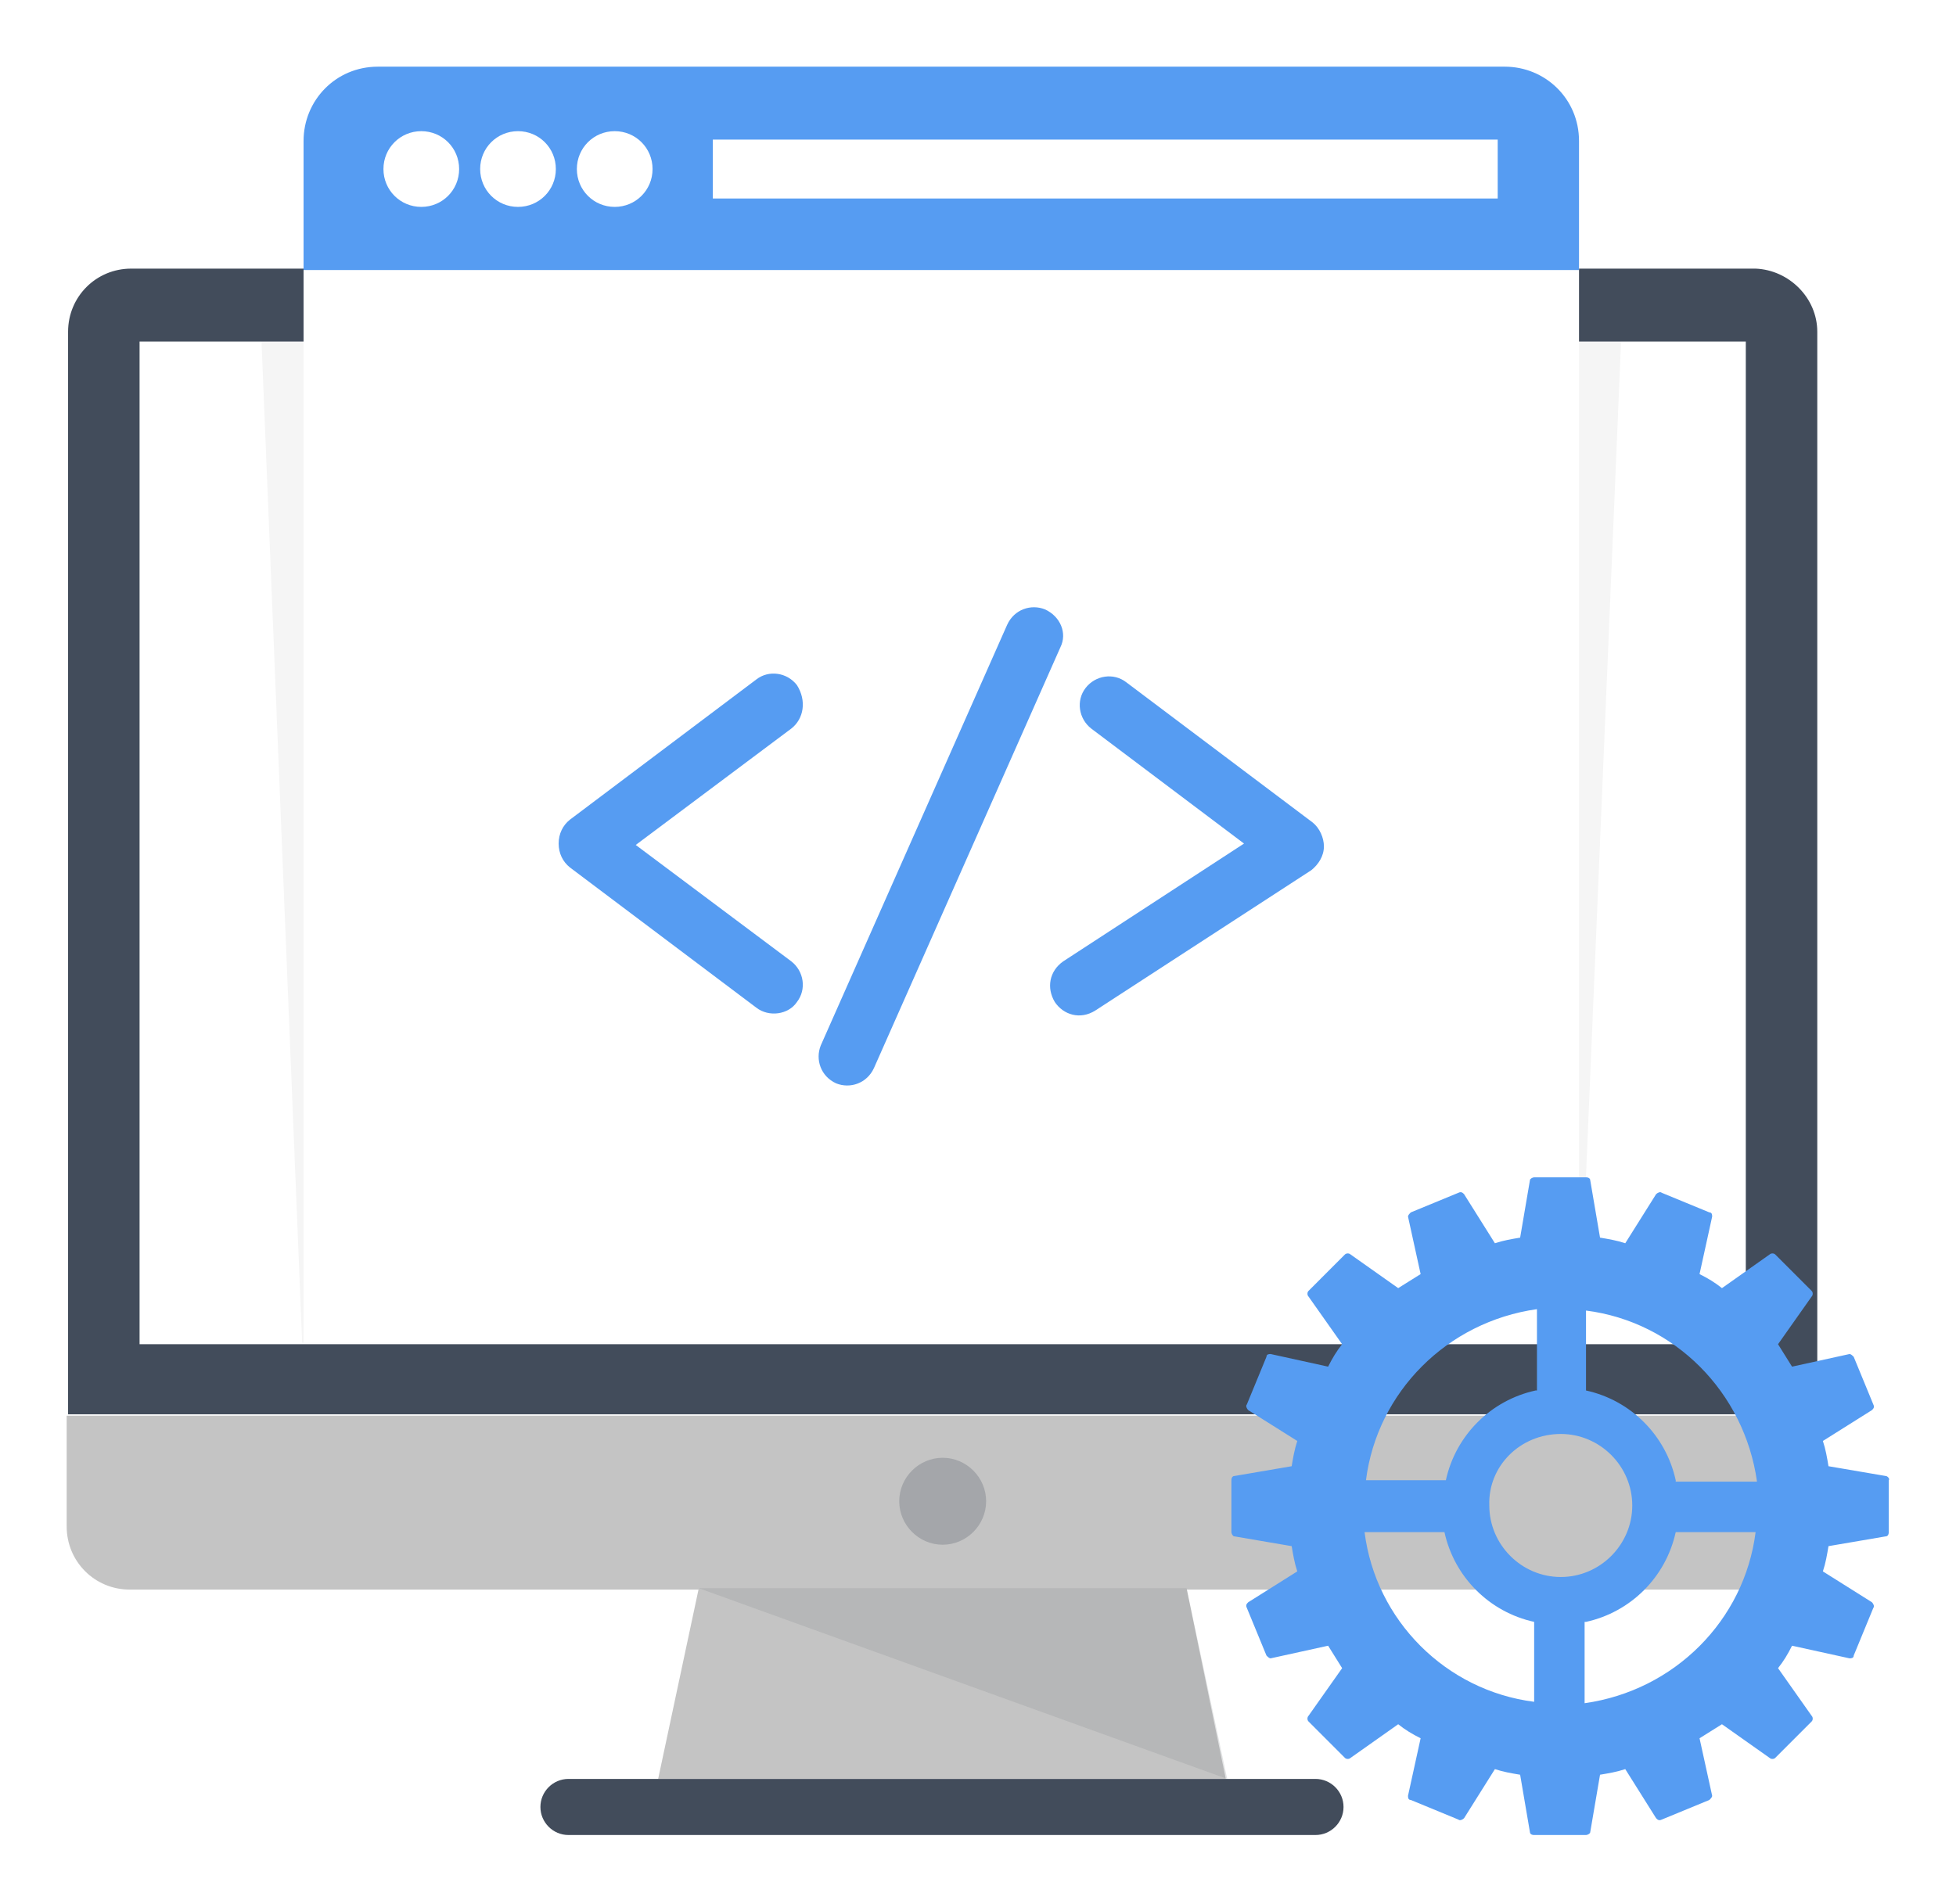 <svg width="264" height="257" viewBox="0 0 264 257" fill="none" xmlns="http://www.w3.org/2000/svg">
<g clip-path="url(#clip0_73_35741)">
<g filter="url(#filter0_d_73_35741)">
<path d="M245.277 44.781V190.926H9.189V44.781C9.189 40.048 12.973 36.262 17.702 36.262H236.953C241.493 36.451 245.277 40.237 245.277 44.781Z" fill="#424C5B"/>
<path d="M235.63 46.105H18.838V181.461H235.63V46.105Z" fill="white"/>
<g opacity="0.1">
<path opacity="0.4" d="M218.793 46.105L213.117 181.272H40.781L35.295 46.105H218.793Z" fill="#000806"/>
</g>
<path d="M245.277 191.113V206.068C245.277 210.801 241.493 214.587 236.764 214.587H17.513C12.784 214.587 9 210.801 9 206.068V191.113H245.277Z" fill="#C4C4C4"/>
<path d="M165.445 240.144L160.148 214.398H94.316L88.83 240.144H165.445Z" fill="#C4C4C4"/>
<path d="M181.335 243.932C181.335 246.014 179.633 247.718 177.552 247.718H76.723C74.642 247.718 72.939 246.014 72.939 243.932C72.939 241.849 74.642 240.145 76.723 240.145H177.552C179.633 240.145 181.335 241.849 181.335 243.932Z" fill="#424C5B"/>
<g opacity="0.5">
<path opacity="0.5" d="M165.634 240.144L94.316 214.398H160.149L165.634 240.144Z" fill="#8A8F93"/>
</g>
<g opacity="0.5">
<path opacity="0.5" d="M133.097 202.661C133.097 205.88 130.449 208.53 127.233 208.53C124.017 208.53 121.369 205.88 121.369 202.661C121.369 199.443 124.017 196.793 127.233 196.793C130.449 196.793 133.097 199.443 133.097 202.661Z" fill="#424C5B"/>
</g>
<path d="M213.118 19.033V181.271H40.971V19.033C40.971 13.354 45.511 9 50.997 9H203.092C208.578 9 213.118 13.543 213.118 19.033Z" fill="white"/>
<path d="M213.118 36.639V19.033C213.118 13.354 208.578 9 203.092 9H50.997C45.322 9 40.971 13.543 40.971 19.033V36.45H213.118V36.639Z" fill="#569CF2"/>
<path d="M61.969 22.818C61.969 25.658 59.699 27.93 56.862 27.93C54.024 27.93 51.754 25.658 51.754 22.818C51.754 19.979 54.024 17.707 56.862 17.707C59.699 17.707 61.969 19.979 61.969 22.818Z" fill="white"/>
<path d="M75.022 22.818C75.022 25.658 72.752 27.93 69.914 27.93C67.077 27.93 64.807 25.658 64.807 22.818C64.807 19.979 67.077 17.707 69.914 17.707C72.752 17.707 75.022 19.979 75.022 22.818Z" fill="white"/>
<path d="M88.075 22.818C88.075 25.658 85.805 27.93 82.967 27.93C80.129 27.93 77.859 25.658 77.859 22.818C77.859 19.979 80.129 17.707 82.967 17.707C85.805 17.707 88.075 19.979 88.075 22.818Z" fill="white"/>
<path d="M202.145 18.844H96.209V26.795H202.145V18.844Z" fill="white"/>
<path d="M143.123 87.375L117.964 144.167C117.018 146.249 114.748 147.007 112.856 146.249C110.775 145.303 110.018 143.031 110.775 141.138L135.935 84.346C136.881 82.264 139.151 81.506 141.043 82.264C143.123 83.21 144.069 85.482 143.123 87.375Z" fill="#569CF2"/>
<path d="M106.803 98.352L85.805 114.065L106.803 129.778C108.506 131.103 108.884 133.564 107.56 135.268C106.425 136.971 103.777 137.35 102.074 136.025L76.914 117.094C75.968 116.337 75.4 115.201 75.4 113.876C75.4 112.551 75.968 111.415 76.914 110.658L102.074 91.727C103.777 90.401 106.236 90.78 107.56 92.484C108.884 94.566 108.506 97.027 106.803 98.352Z" fill="#569CF2"/>
<path d="M178.688 114.254C178.688 115.58 177.931 116.715 176.985 117.473L147.853 136.403C145.772 137.729 143.502 136.971 142.367 135.268C141.232 133.375 141.61 131.103 143.502 129.778L167.905 113.876L147.285 98.353C145.583 97.027 145.204 94.566 146.529 92.863C147.853 91.159 150.312 90.78 152.015 92.105L177.175 111.036C178.12 111.793 178.688 113.119 178.688 114.254Z" fill="#569CF2"/>
<path d="M254.546 199.257L246.79 197.932C246.601 196.796 246.412 195.66 246.033 194.524L252.654 190.359C252.844 190.17 253.033 189.981 252.844 189.602L250.195 183.166C250.006 182.976 249.817 182.787 249.628 182.787L241.872 184.491C241.304 183.544 240.547 182.408 239.98 181.462L244.52 175.025C244.709 174.836 244.709 174.457 244.52 174.268L239.602 169.346C239.412 169.157 239.034 169.157 238.845 169.346L232.413 173.89C231.467 173.132 230.521 172.564 229.386 171.996L231.089 164.235C231.089 164.046 231.089 163.667 230.71 163.667L224.279 161.017C224.089 160.827 223.711 161.017 223.522 161.206L219.36 167.832C218.225 167.453 217.09 167.264 215.955 167.074L214.631 159.313C214.631 159.124 214.442 158.934 214.063 158.934H207.064C206.875 158.934 206.496 159.124 206.496 159.313L205.172 167.074C204.037 167.264 202.902 167.453 201.767 167.832L197.605 161.206C197.416 161.017 197.227 160.827 196.848 161.017L190.417 163.667C190.227 163.856 190.038 164.046 190.038 164.235L191.741 171.996C190.795 172.564 189.66 173.322 188.714 173.89L182.282 169.346C182.093 169.157 181.715 169.157 181.525 169.346L176.607 174.268C176.418 174.457 176.418 174.836 176.607 175.025L181.147 181.462C180.39 182.408 179.823 183.355 179.255 184.491L171.499 182.787C171.31 182.787 170.932 182.787 170.932 183.166L168.283 189.602C168.094 189.791 168.283 190.17 168.473 190.359L175.094 194.524C174.715 195.66 174.526 196.796 174.337 197.932L166.581 199.257C166.392 199.257 166.203 199.446 166.203 199.825V206.829C166.203 207.018 166.392 207.397 166.581 207.397L174.337 208.722C174.526 209.858 174.715 210.994 175.094 212.13L168.473 216.295C168.283 216.484 168.094 216.673 168.283 217.052L170.932 223.488C171.121 223.678 171.31 223.867 171.499 223.867L179.255 222.163C179.823 223.11 180.58 224.246 181.147 225.192L176.607 231.629C176.418 231.818 176.418 232.196 176.607 232.386L181.525 237.308C181.715 237.497 182.093 237.497 182.282 237.308L188.714 232.764C189.66 233.522 190.606 234.09 191.741 234.658L190.038 242.419C190.038 242.608 190.038 242.987 190.417 242.987L196.848 245.637C197.038 245.827 197.416 245.637 197.605 245.448L201.767 238.822C202.902 239.201 204.037 239.39 205.172 239.58L206.496 247.341C206.496 247.53 206.685 247.72 207.064 247.72H214.063C214.252 247.72 214.631 247.53 214.631 247.341L215.955 239.58C217.09 239.39 218.225 239.201 219.36 238.822L223.522 245.448C223.711 245.637 223.9 245.827 224.279 245.637L230.71 242.987C230.9 242.798 231.089 242.608 231.089 242.419L229.386 234.658C230.332 234.09 231.467 233.332 232.413 232.764L238.845 237.308C239.034 237.497 239.412 237.497 239.602 237.308L244.52 232.386C244.709 232.196 244.709 231.818 244.52 231.629L239.98 225.192C240.737 224.246 241.304 223.299 241.872 222.163L249.628 223.867C249.817 223.867 250.195 223.867 250.195 223.488L252.844 217.052C253.033 216.863 252.844 216.484 252.654 216.295L246.033 212.13C246.412 210.994 246.601 209.858 246.79 208.722L254.546 207.397C254.735 207.397 254.925 207.208 254.925 206.829V199.825C255.114 199.635 254.735 199.257 254.546 199.257ZM184.174 206.829H194.957C196.281 212.887 201.01 217.62 207.064 218.945V229.735C195.146 228.221 185.687 218.756 184.174 206.829ZM210.658 193.578C215.955 193.578 220.306 197.932 220.306 203.232C220.306 208.533 215.955 212.887 210.658 212.887C205.361 212.887 201.01 208.533 201.01 203.232C200.821 197.932 205.172 193.578 210.658 193.578ZM207.253 187.709C201.199 189.034 196.47 193.767 195.146 199.825H184.363C185.876 187.898 195.335 178.433 207.442 176.729V187.709H207.253ZM214.063 218.945C220.117 217.62 224.846 212.887 226.17 206.829H236.953C235.44 218.756 225.981 228.221 213.874 229.925V218.945H214.063ZM226.17 199.825C224.846 193.767 220.117 189.034 214.063 187.709V176.918C225.981 178.433 235.44 187.898 237.142 200.014H226.17V199.825Z" fill="#569CF2"/>
</g>
</g>
<defs>
<filter id="filter0_d_73_35741" x="0" y="0" width="263.977" height="256.719" filterUnits="userSpaceOnUse" color-interpolation-filters="sRGB">
<feFlood flood-opacity="0" result="BackgroundImageFix"/>
<feColorMatrix in="SourceAlpha" type="matrix" values="0 0 0 0 0 0 0 0 0 0 0 0 0 0 0 0 0 0 127 0" result="hardAlpha"/>
<feOffset/>
<feGaussianBlur stdDeviation="4.5"/>
<feColorMatrix type="matrix" values="0 0 0 0 0 0 0 0 0 0 0 0 0 0 0 0 0 0 0.25 0"/>
<feBlend mode="normal" in2="BackgroundImageFix" result="effect1_dropShadow_73_35741"/>
<feBlend mode="normal" in="SourceGraphic" in2="effect1_dropShadow_73_35741" result="shape"/>
</filter>
<clipPath id="clip0_73_35741">
<rect width="264" height="257" fill="white"/>
</clipPath>
</defs>
</svg>